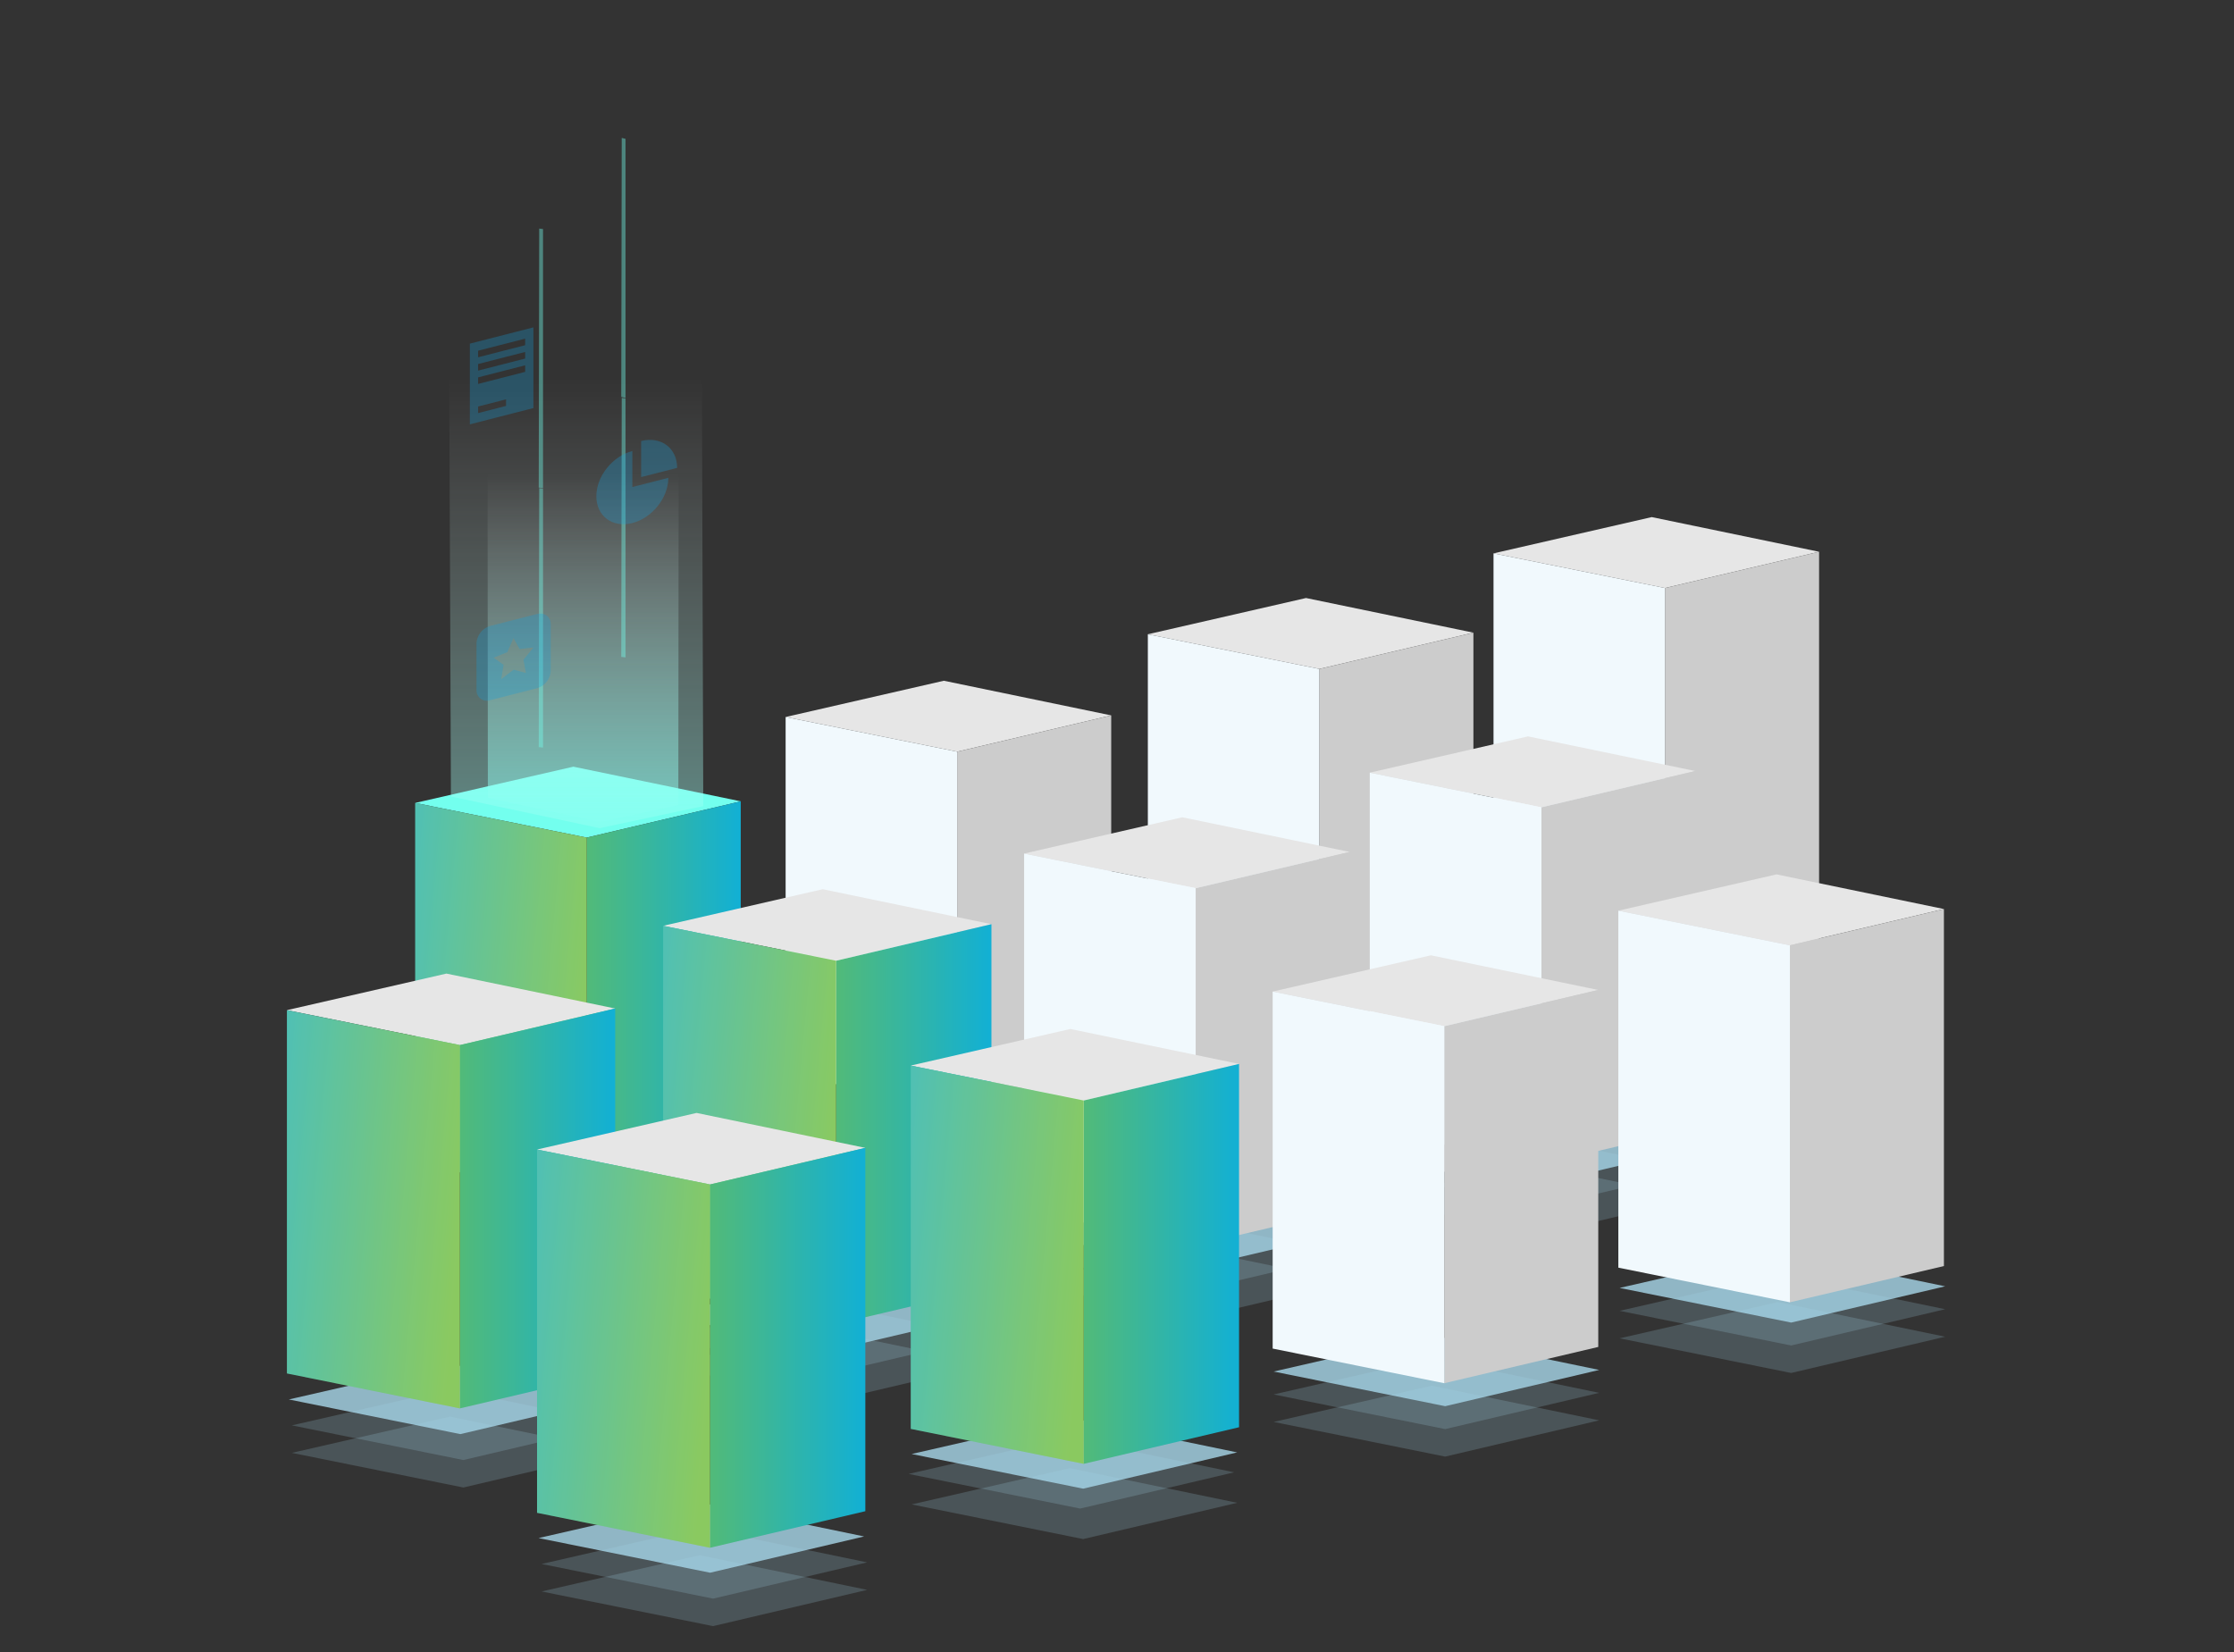 <?xml version="1.0" encoding="UTF-8"?>
<svg xmlns="http://www.w3.org/2000/svg" xmlns:xlink="http://www.w3.org/1999/xlink" id="Layer_1" viewBox="0 0 780 577">
  <rect x="0" y="0" width="780" height="577" fill="#333333" stroke="none"/>
  <defs>
    <linearGradient id="linear-gradient" x1="174.25" y1="349.07" x2="273.48" y2="349.07" gradientUnits="userSpaceOnUse">
      <stop offset="0" stop-color="#76c044"></stop>
      <stop offset="1" stop-color="#00adee"></stop>
    </linearGradient>
    <linearGradient id="linear-gradient-2" x1="205.83" y1="352.19" x2="90.62" y2="341.64" xlink:href="#linear-gradient"></linearGradient>
    <linearGradient id="linear-gradient-3" x1="201.08" y1="-65.86" x2="201.08" y2="-330.26" gradientTransform="matrix(1, 0, 0, -1, 0, 65.95)" gradientUnits="userSpaceOnUse">
      <stop offset="0" stop-color="#fff" stop-opacity="0"></stop>
      <stop offset="0.1" stop-color="#ecfffd" stop-opacity="0.1"></stop>
      <stop offset="0.4" stop-color="#b8fff6" stop-opacity="0.4"></stop>
      <stop offset="0.66" stop-color="#93fff2" stop-opacity="0.66"></stop>
      <stop offset="0.87" stop-color="#7bffef" stop-opacity="0.87"></stop>
      <stop offset="1" stop-color="#73ffee"></stop>
    </linearGradient>
    <linearGradient id="linear-gradient-4" x1="203.59" y1="-99.4" x2="203.59" y2="-260.38" xlink:href="#linear-gradient-3"></linearGradient>
    <linearGradient id="linear-gradient-5" x1="261.07" y1="392.55" x2="361.13" y2="392.55" xlink:href="#linear-gradient"></linearGradient>
    <linearGradient id="linear-gradient-6" x1="292.92" y1="395.69" x2="176.75" y2="385.05" xlink:href="#linear-gradient"></linearGradient>
    <linearGradient id="linear-gradient-7" x1="347.53" y1="441.35" x2="447.58" y2="441.35" xlink:href="#linear-gradient"></linearGradient>
    <linearGradient id="linear-gradient-8" x1="379.37" y1="444.5" x2="263.2" y2="433.85" xlink:href="#linear-gradient"></linearGradient>
    <linearGradient id="linear-gradient-9" x1="129.72" y1="422" x2="229.77" y2="422" xlink:href="#linear-gradient"></linearGradient>
    <linearGradient id="linear-gradient-10" x1="161.56" y1="425.14" x2="45.39" y2="414.5" xlink:href="#linear-gradient"></linearGradient>
    <linearGradient id="linear-gradient-11" x1="217.05" y1="470.67" x2="317.1" y2="470.67" xlink:href="#linear-gradient"></linearGradient>
    <linearGradient id="linear-gradient-12" x1="248.89" y1="473.81" x2="132.72" y2="463.17" xlink:href="#linear-gradient"></linearGradient>
  </defs>
  <title>gtm-2</title>
  <polygon points="144.96 280.39 200.19 267.73 258.63 279.83 204.85 292.49 144.96 280.39" style="fill:#73ffee"></polygon>
  <polygon points="258.63 405.65 204.85 418.32 204.85 292.49 258.63 279.83 258.63 405.65" style="fill:url(#linear-gradient)"></polygon>
  <polygon points="204.85 418.32 144.96 406.22 144.96 280.39 204.85 292.49 204.85 418.32" style="fill:url(#linear-gradient-2)"></polygon>
  <polygon points="204.85 418.32 144.96 406.22 144.96 280.39 204.85 292.49 204.85 418.32" style="fill:#fff;opacity:0.15"></polygon>
  <g style="opacity:0.8">
    <polygon points="188.04 537.1 243.27 524.44 301.71 536.54 247.93 549.2 188.04 537.1" style="fill:#a7d7ea"></polygon>
    <polygon points="318.29 507.75 373.52 495.09 431.96 507.19 378.18 519.85 318.29 507.75" style="fill:#a7d7ea"></polygon>
    <polygon points="444.69 478.95 499.92 466.29 558.36 478.39 504.58 491.05 444.69 478.95" style="fill:#a7d7ea"></polygon>
    <polygon points="565.49 449.75 620.72 437.09 679.16 449.19 625.38 461.85 565.49 449.75" style="fill:#a7d7ea"></polygon>
    <polygon points="100.84 488.7 156.07 476.04 214.51 488.14 160.73 500.8 100.84 488.7" style="fill:#a7d7ea"></polygon>
    <polygon points="231.09 459.35 286.32 446.69 344.76 458.79 290.98 471.45 231.09 459.35" style="fill:#a7d7ea"></polygon>
    <polygon points="357.49 430.55 412.72 417.89 471.16 429.99 417.38 442.65 357.49 430.55" style="fill:#a7d7ea"></polygon>
    <polygon points="478.29 401.35 533.52 388.69 591.96 400.79 538.18 413.45 478.29 401.35" style="fill:#a7d7ea"></polygon>
  </g>
  <g style="opacity:0.2">
    <polygon points="189.09 546.15 244.32 533.49 302.76 545.59 248.98 558.25 189.09 546.15" style="fill:#a7d7ea"></polygon>
    <polygon points="317.24 514.7 372.47 502.04 430.91 514.14 377.13 526.8 317.24 514.7" style="fill:#a7d7ea"></polygon>
    <polygon points="444.69 486.95 499.92 474.29 558.36 486.39 504.58 499.05 444.69 486.95" style="fill:#a7d7ea"></polygon>
    <polygon points="565.49 457.75 620.72 445.09 679.16 457.19 625.38 469.85 565.49 457.75" style="fill:#a7d7ea"></polygon>
    <polygon points="101.89 497.75 157.12 485.09 215.56 497.19 161.78 509.85 101.89 497.75" style="fill:#a7d7ea"></polygon>
    <polygon points="231.09 467.35 286.32 454.69 344.76 466.79 290.98 479.45 231.09 467.35" style="fill:#a7d7ea"></polygon>
    <polygon points="357.49 438.55 412.72 425.89 471.16 437.99 417.38 450.65 357.49 438.55" style="fill:#a7d7ea"></polygon>
    <polygon points="478.29 409.35 533.52 396.69 591.96 408.79 538.18 421.45 478.29 409.35" style="fill:#a7d7ea"></polygon>
  </g>
  <g style="opacity:0.2">
    <polygon points="189.09 555.75 244.32 543.09 302.76 555.19 248.98 567.85 189.09 555.75" style="fill:#a7d7ea"></polygon>
    <polygon points="318.29 525.35 373.52 512.69 431.96 524.79 378.18 537.45 318.29 525.35" style="fill:#a7d7ea"></polygon>
    <polygon points="444.69 496.55 499.92 483.89 558.36 495.99 504.58 508.65 444.69 496.55" style="fill:#a7d7ea"></polygon>
    <polygon points="565.49 467.35 620.72 454.69 679.16 466.79 625.38 479.45 565.49 467.35" style="fill:#a7d7ea"></polygon>
    <polygon points="101.89 507.35 157.12 494.69 215.56 506.79 161.78 519.45 101.89 507.35" style="fill:#a7d7ea"></polygon>
    <polygon points="231.09 476.95 286.32 464.29 344.76 476.39 290.98 489.05 231.09 476.95" style="fill:#a7d7ea"></polygon>
    <polygon points="357.49 448.15 412.72 435.49 471.16 447.59 417.38 460.25 357.49 448.15" style="fill:#a7d7ea"></polygon>
    <polygon points="478.29 418.95 533.52 406.29 591.96 418.39 538.18 431.05 478.29 418.95" style="fill:#a7d7ea"></polygon>
  </g>
  <polygon points="521.46 193.24 576.7 180.57 635.13 192.68 581.35 205.34 521.46 193.24" style="fill:#e6e6e6"></polygon>
  <polygon points="635.13 378.54 581.35 391.21 581.35 205.34 635.13 192.68 635.13 378.54" style="fill:#ccc"></polygon>
  <polygon points="581.35 391.21 521.46 379.11 521.46 193.24 581.35 205.34 581.35 391.21" style="fill:#f1f9fd"></polygon>
  <polygon points="274.3 250.38 329.54 237.72 387.98 249.82 334.2 262.49 274.3 250.38" style="fill:#e6e6e6"></polygon>
  <polygon points="387.98 374.49 334.2 387.15 334.2 262.49 387.98 249.82 387.98 374.49" style="fill:#ccc"></polygon>
  <polygon points="334.2 387.15 274.3 375.05 274.3 250.38 334.2 262.49 334.2 387.15" style="fill:#f1f9fd"></polygon>
  <polygon points="400.77 221.49 456 208.83 514.44 220.93 460.66 233.59 400.77 221.49" style="fill:#e6e6e6"></polygon>
  <polygon points="514.44 406.79 460.66 419.46 460.66 233.59 514.44 220.93 514.44 406.79" style="fill:#ccc"></polygon>
  <polygon points="460.66 419.46 400.77 407.36 400.77 221.49 460.66 233.59 460.66 419.46" style="fill:#f1f9fd"></polygon>
  <polygon points="478.26 269.82 533.5 257.15 591.93 269.25 538.15 281.92 478.26 269.82" style="fill:#e6e6e6"></polygon>
  <polygon points="591.93 393.92 538.15 406.58 538.15 281.92 591.93 269.25 591.93 393.92" style="fill:#ccc"></polygon>
  <polygon points="538.15 406.58 478.26 394.48 478.26 269.82 538.15 281.92 538.15 406.58" style="fill:#f1f9fd"></polygon>
  <polygon points="357.57 298.07 412.8 285.4 471.24 297.5 417.46 310.17 357.57 298.07" style="fill:#e6e6e6"></polygon>
  <polygon points="471.24 422.17 417.46 434.84 417.46 310.17 471.24 297.5 471.24 422.17" style="fill:#ccc"></polygon>
  <polygon points="417.46 434.84 357.57 422.74 357.57 298.07 417.46 310.17 417.46 434.84" style="fill:#f1f9fd"></polygon>
  <polygon points="565.04 318.01 620.28 305.34 678.72 317.44 624.94 330.11 565.04 318.01" style="fill:#e6e6e6"></polygon>
  <polygon points="678.72 442.11 624.94 454.77 624.94 330.11 678.72 317.44 678.72 442.11" style="fill:#ccc"></polygon>
  <polygon points="624.94 454.77 565.04 442.67 565.04 318.01 624.94 330.11 624.94 454.77" style="fill:#f1f9fd"></polygon>
  <polygon points="444.35 346.26 499.59 333.6 558.03 345.7 504.25 358.36 444.35 346.26" style="fill:#e6e6e6"></polygon>
  <polygon points="558.03 470.36 504.25 483.03 504.25 358.36 558.03 345.7 558.03 470.36" style="fill:#ccc"></polygon>
  <polygon points="504.25 483.03 444.35 470.93 444.35 346.26 504.25 358.36 504.25 483.03" style="fill:#f1f9fd"></polygon>
  <polygon points="157.44 278.14 156.6 70.94 192.62 65.24 244.88 73.95 245.55 281.49 209.37 289.2 157.44 278.14" style="opacity:0.7;isolation:isolate;fill:url(#linear-gradient-3)"></polygon>
  <polygon points="170.34 278.64 170.17 95.06 196.81 91.37 237.01 98.24 236.84 281.16 209.54 287.02 170.34 278.64" style="opacity:0.7;isolation:isolate;fill:url(#linear-gradient-4)"></polygon>
  <g style="opacity:0.4">
    <polygon points="217.07 138.94 218.41 139.11 218.41 229.56 216.91 229.4 217.07 138.94" style="fill:#73ffee"></polygon>
  </g>
  <g style="opacity:0.4">
    <polygon points="218.41 138.94 216.91 138.61 217.07 48.16 218.41 48.49 218.41 138.94" style="fill:#73ffee"></polygon>
  </g>
  <g style="opacity:0.4">
    <polygon points="188.26 170.44 189.6 170.6 189.6 261.06 188.1 260.89 188.26 170.44" style="fill:#73ffee"></polygon>
  </g>
  <g style="opacity:0.4">
    <polygon points="189.6 170.44 188.1 170.27 188.26 79.82 189.6 79.98 189.6 170.44" style="fill:#73ffee"></polygon>
  </g>
  <path d="M187.46,214.42l-16.26,4.16a6.66,6.66,0,0,0-4.83,6.07v16.26a3.62,3.62,0,0,0,4.83,3.59l16.26-4.16a6.65,6.65,0,0,0,4.83-6.07V218C192.29,215.34,190.13,213.74,187.46,214.42ZM183.62,235l-4.29-1.15L175,237.16l.82-5-3.47-2.49,4.79-1.93,2.15-4.89,2.14,3.8,4.8-.54-3.47,4.28Z" style="fill:#179eda;opacity:0.3"></path>
  <path d="M186.24,142.5l-22.19,5.68V120l22.19-5.68Zm-2.88-24.24-16.43,4.21v2.29l16.43-4.21Zm0,4.65-16.43,4.21v2.3l16.43-4.21Zm0,4.66-16.43,4.21v2.29l16.43-4.21Zm-6.67,11.88-9.76,2.5v2.3l9.76-2.5Z" style="fill:#179eda;opacity:0.3"></path>
  <g style="opacity:0.3">
    <path d="M223.85,154V166.6l12.57-3.21C236.42,156.44,230.79,152.26,223.85,154Z" style="fill:#179eda"></path>
    <path d="M220.78,157.5c-6.94,1.78-12.57,8.85-12.57,15.79s5.63,11.13,12.57,9.36,12.57-8.85,12.57-15.79l-12.57,3.21Z" style="fill:#179eda"></path>
  </g>
  <polygon points="231.54 323.3 287.23 310.52 346.16 322.73 291.93 335.5 231.54 323.3" style="fill:#e6e6e6"></polygon>
  <polygon points="346.16 449.6 291.93 462.37 291.93 335.5 346.16 322.73 346.16 449.6" style="fill:url(#linear-gradient-5)"></polygon>
  <polygon points="291.93 462.37 231.54 450.17 231.54 323.3 291.93 335.5 291.93 462.37" style="fill:url(#linear-gradient-6)"></polygon>
  <polygon points="291.93 462.37 231.54 450.17 231.54 323.3 291.93 335.5 291.93 462.37" style="fill:#fff;opacity:0.15"></polygon>
  <polygon points="317.99 372.1 373.69 359.33 432.61 371.53 378.38 384.3 317.99 372.1" style="fill:#e6e6e6"></polygon>
  <polygon points="432.61 498.4 378.38 511.18 378.38 384.3 432.61 371.53 432.61 498.4" style="fill:url(#linear-gradient-7)"></polygon>
  <polygon points="378.38 511.18 317.99 498.98 317.99 372.1 378.38 384.3 378.38 511.18" style="fill:url(#linear-gradient-8)"></polygon>
  <polygon points="378.38 511.18 317.99 498.98 317.99 372.1 378.38 384.3 378.38 511.18" style="fill:#fff;opacity:0.15"></polygon>
  <polygon points="100.18 352.75 155.87 339.98 214.8 352.18 160.57 364.95 100.18 352.75" style="fill:#e6e6e6"></polygon>
  <polygon points="214.8 479.05 160.57 491.82 160.57 364.95 214.8 352.18 214.8 479.05" style="fill:url(#linear-gradient-9)"></polygon>
  <polygon points="160.57 491.82 100.18 479.62 100.18 352.75 160.57 364.95 160.57 491.82" style="fill:url(#linear-gradient-10)"></polygon>
  <polygon points="160.57 491.82 100.18 479.62 100.18 352.75 160.57 364.95 160.57 491.82" style="fill:#fff;opacity:0.15"></polygon>
  <polygon points="187.51 401.42 243.21 388.64 302.13 400.84 247.9 413.62 187.51 401.42" style="fill:#e6e6e6"></polygon>
  <polygon points="302.13 527.72 247.9 540.49 247.9 413.62 302.13 400.84 302.13 527.72" style="fill:url(#linear-gradient-11)"></polygon>
  <polygon points="247.9 540.49 187.51 528.29 187.51 401.42 247.9 413.62 247.9 540.49" style="fill:url(#linear-gradient-12)"></polygon>
  <polygon points="247.9 540.49 187.51 528.29 187.51 401.42 247.9 413.62 247.9 540.49" style="fill:#fff;opacity:0.15"></polygon>
</svg>
